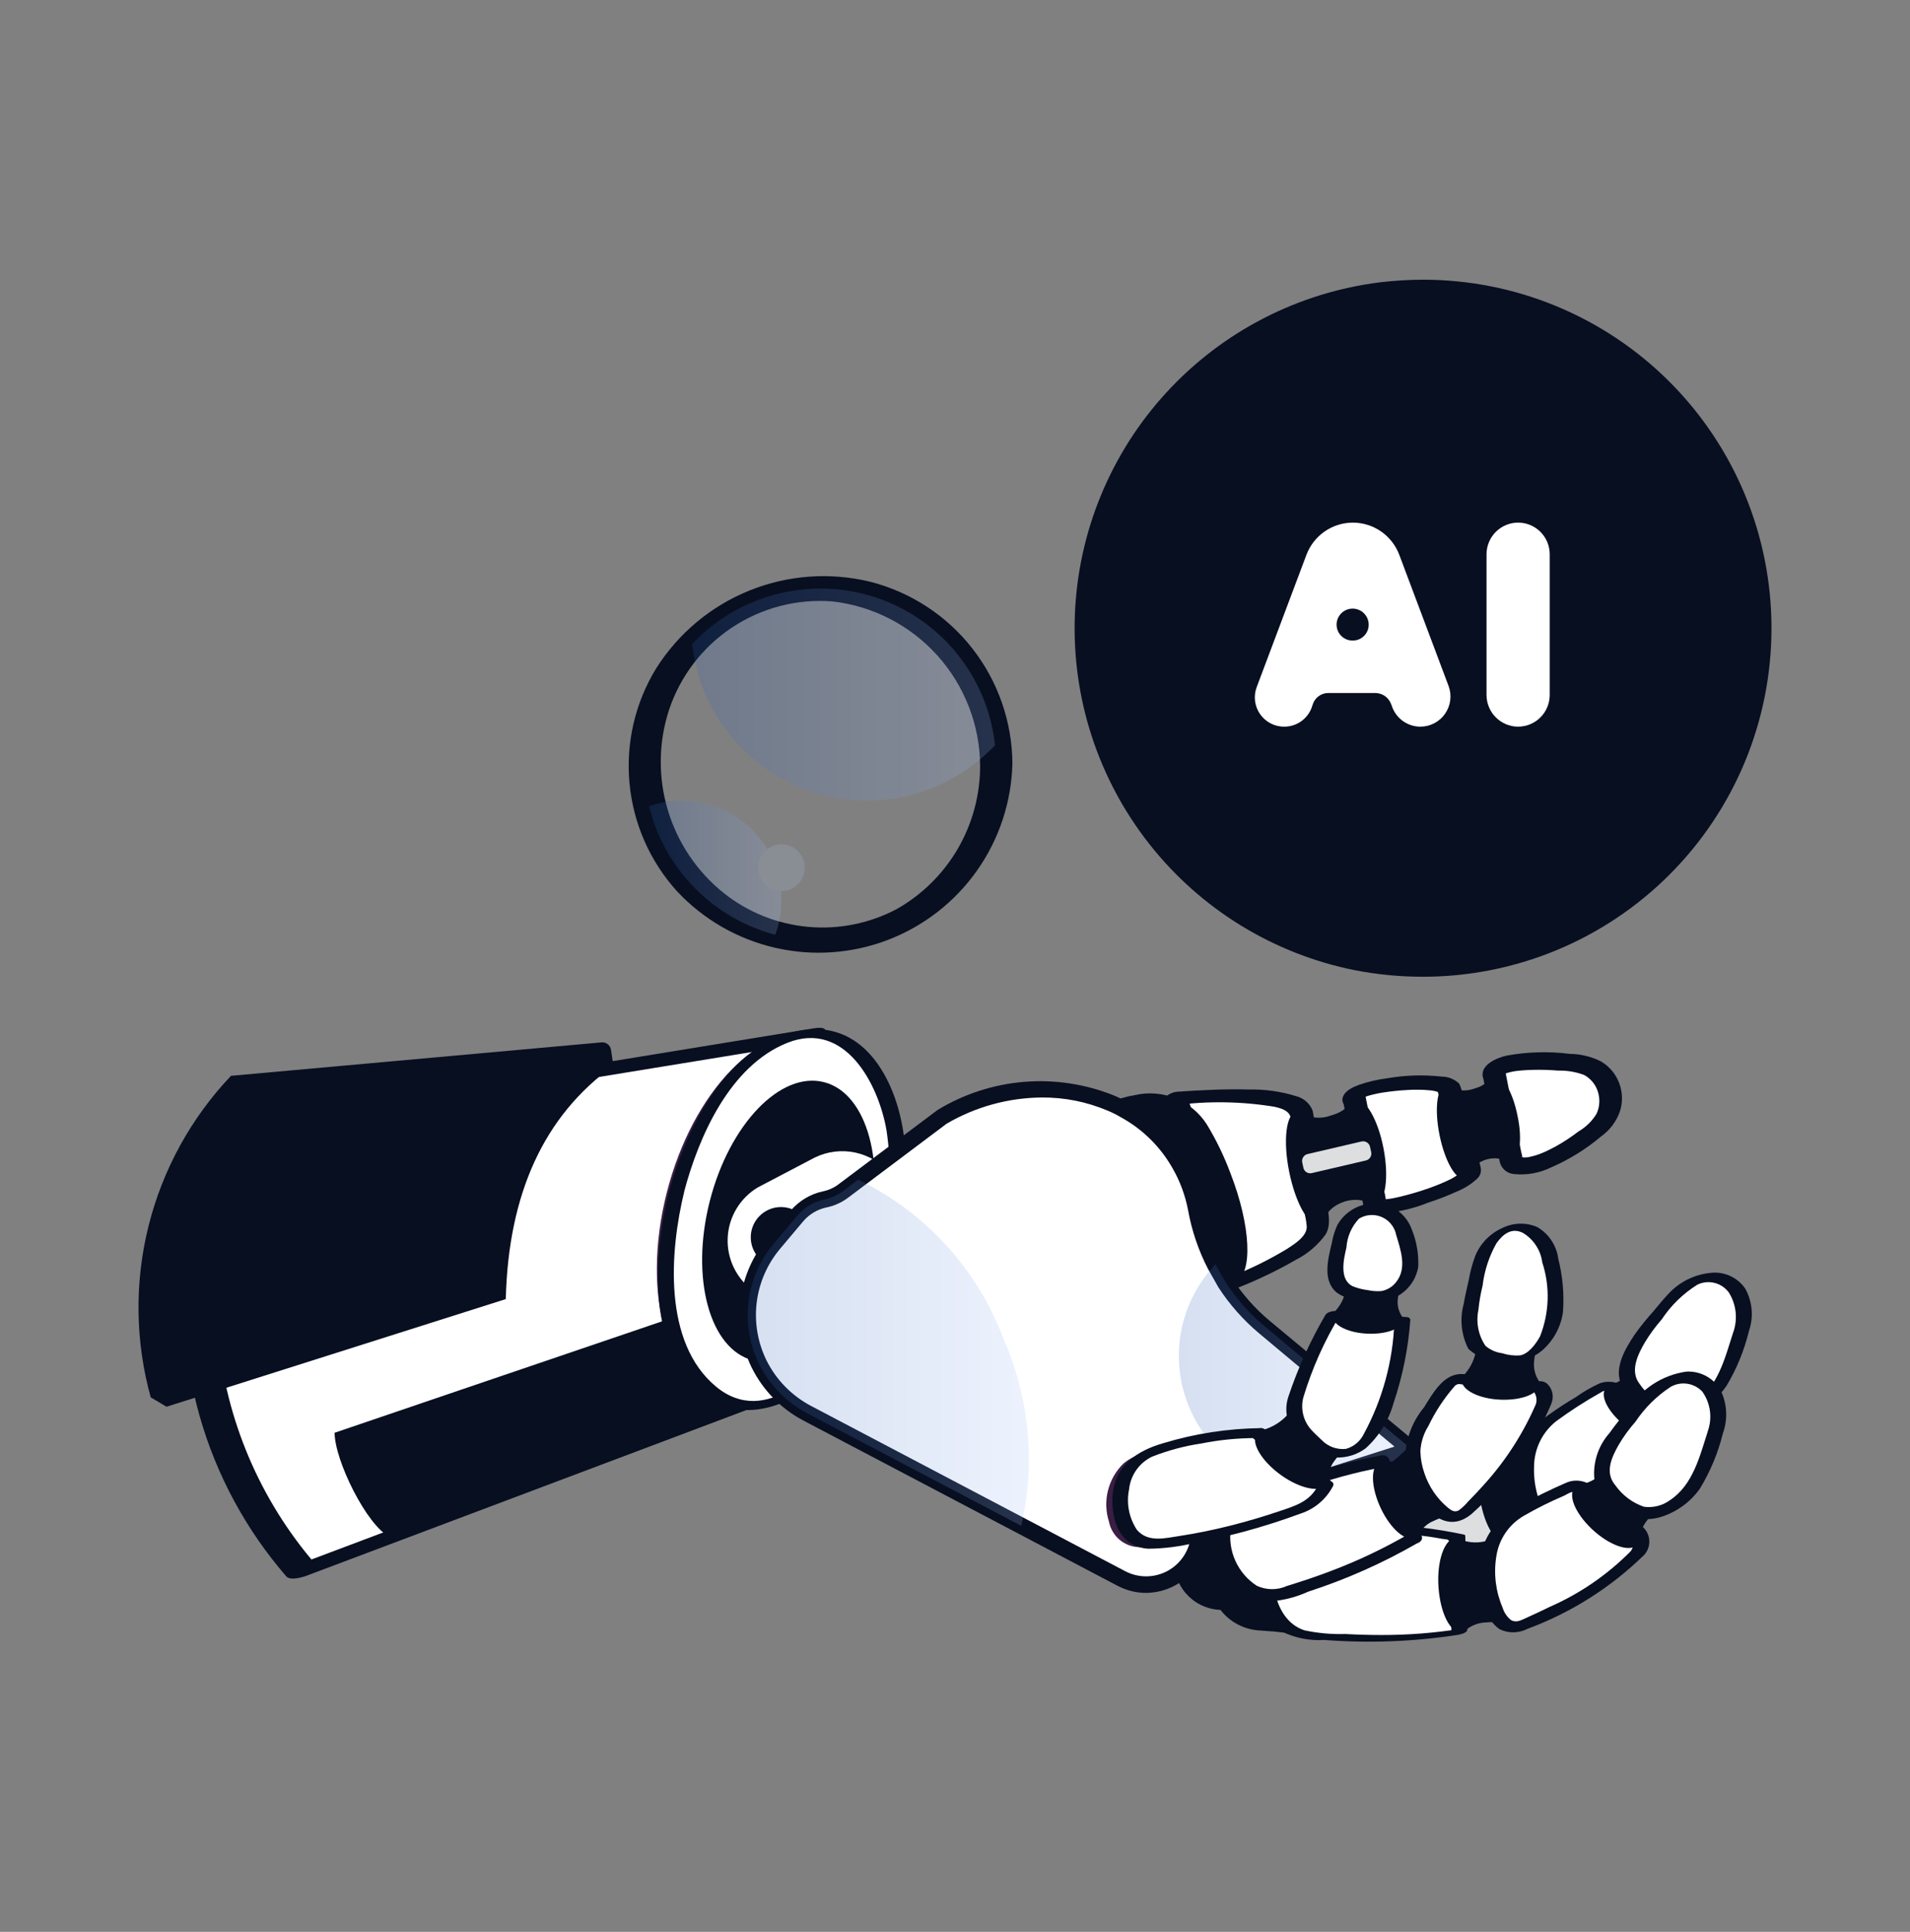 <svg width="90" height="91" viewBox="0 0 90 91" fill="none" xmlns="http://www.w3.org/2000/svg">
<rect x="0" y="0" width="90" height="91" fill="#808080" stroke="none"/>
<path d="M34.88 66.19L14.18 73.978C8.592 67.866 8.139 57.532 11.623 53.115L38.203 48.775C31.3 49.912 29.951 64.643 34.88 66.186" fill="white"/>
<path d="M34.609 65.955L16.494 72.776L13.91 73.748L14.887 73.71C12.254 70.67 10.64 66.882 10.271 62.878C9.928 59.601 10.253 55.802 12.317 53.094L11.512 53.458L34.718 49.672L38.092 49.122L38.335 48.438C34.164 49.215 32.087 53.191 31.431 57.065C30.942 59.958 30.805 65.312 34.285 66.514C34.672 66.649 36.025 66.048 35.497 65.866C32.518 64.833 32.5 60.101 32.81 57.599C33.176 54.602 34.598 49.774 38.095 49.125C38.736 49.005 39.391 48.269 38.338 48.441L21.778 51.143L12.943 52.585C12.34 52.608 11.746 52.736 11.186 52.962C9.754 53.842 9.157 56.67 8.906 58.164C8.447 61.018 8.619 63.938 9.411 66.718C10.203 69.498 11.595 72.071 13.489 74.255C13.684 74.474 14.263 74.294 14.465 74.218L32.581 67.397L35.164 66.424C36.151 66.053 35.236 65.72 34.612 65.954L34.609 65.955Z" fill="#080F21"/>
<path d="M31.804 62.035L15.767 67.491C15.767 68.792 17.289 71.873 18.367 72.4L34.501 66.091C33.164 65.788 32.365 64.257 31.804 62.035Z" fill="#080F21"/>
<path d="M41.392 58.715C42.611 53.929 41.368 49.481 38.614 48.779C35.86 48.078 32.639 51.388 31.42 56.174C30.2 60.96 31.444 65.408 34.198 66.11C36.952 66.811 40.173 63.501 41.392 58.715Z" fill="#3A1E44"/>
<path d="M41.831 58.72C43.051 53.935 41.807 49.486 39.053 48.785C36.3 48.083 33.079 51.394 31.859 56.179C30.64 60.965 31.884 65.413 34.637 66.115C37.391 66.817 40.612 63.506 41.831 58.72Z" fill="white"/>
<path d="M32.238 56.131C32.927 53.531 34.396 50.203 37.095 49.125C39.808 48.04 41.4 51.056 41.775 53.259C42.256 56.522 41.576 59.85 39.852 62.663C38.665 64.6 36.085 67.252 33.746 65.323C31.231 63.249 31.558 58.929 32.241 56.135C32.309 55.859 31.556 55.97 31.493 56.228C30.784 59.127 30.473 63.668 33.192 65.728C35.314 67.335 37.966 65.877 39.475 64.152C40.682 62.688 41.581 60.995 42.117 59.175C42.654 57.354 42.817 55.444 42.597 53.559C42.287 51.05 40.825 48.082 37.849 48.525C34.309 49.041 32.302 53.175 31.493 56.228C31.417 56.498 32.175 56.387 32.238 56.131Z" fill="#080F21"/>
<path d="M40.867 58.475C41.789 54.855 40.876 51.497 38.826 50.975C36.776 50.452 34.367 52.964 33.444 56.583C32.522 60.203 33.436 63.561 35.486 64.083C37.535 64.606 39.945 62.094 40.867 58.475Z" fill="#080F21"/>
<path d="M41.956 55.296C41.643 55.528 41.303 55.72 40.942 55.867C40.561 56.017 40.163 56.118 39.756 56.169C38.884 56.773 38.084 57.475 37.372 58.262C36.669 59.051 36.051 59.912 35.527 60.83C35.129 60.55 34.807 60.175 34.59 59.738C34.374 59.302 34.27 58.818 34.288 58.332C34.306 57.845 34.446 57.37 34.694 56.951C34.943 56.532 35.292 56.182 35.71 55.933L38.386 54.53C38.98 54.238 39.656 54.154 40.304 54.293C40.952 54.432 41.534 54.785 41.956 55.296Z" fill="white"/>
<path d="M36.8 59.708C37.587 59.708 38.224 59.07 38.224 58.283C38.224 57.497 37.587 56.859 36.8 56.859C36.014 56.859 35.376 57.497 35.376 58.283C35.376 59.07 36.014 59.708 36.8 59.708Z" fill="#080F21"/>
<path d="M28.903 50.203C25.645 52.545 23.956 56.209 23.833 61.195L7.847 66.265L7.102 65.823C6.371 63.187 6.336 60.406 6.999 57.752C7.662 55.098 9.001 52.66 10.885 50.677L28.34 49.102C28.447 49.091 28.554 49.122 28.638 49.189C28.723 49.255 28.778 49.352 28.792 49.459L28.903 50.203Z" fill="#080F21"/>
<path d="M62.151 73.601L61.449 73.623C60.793 73.623 60.163 73.366 59.694 72.906C59.226 72.445 58.958 71.82 58.947 71.163L58.872 69.351L62.282 69.362L62.151 73.601Z" fill="#898D94"/>
<path d="M70.924 72.695C68.491 73.327 65.984 73.624 63.47 73.58C62.219 73.31 61.323 71.995 61.679 69.891C61.735 69.493 61.924 69.127 62.217 68.852C62.509 68.578 62.886 68.411 63.286 68.381C65.644 68.178 68.012 68.149 70.374 68.294L70.924 72.695Z" fill="#DDDEDF"/>
<path d="M74.625 71.638C74.365 71.8 74.096 71.948 73.826 72.102C73.682 72.183 73.516 72.219 73.352 72.205C73.248 72.173 73.136 72.141 73.028 72.119C72.78 72.064 72.523 72.056 72.273 72.097L72.154 72.119C71.825 72.16 71.518 72.308 71.281 72.54C71.239 72.589 71.188 72.629 71.131 72.657C71.073 72.685 71.01 72.7 70.946 72.702C70.429 72.691 69.878 71.699 69.727 70.479C69.576 69.26 69.878 68.289 70.396 68.301C70.497 68.303 70.595 68.337 70.676 68.398C70.901 68.511 71.156 68.552 71.405 68.515C71.654 68.478 71.885 68.365 72.068 68.191C72.1 68.159 72.035 68.742 72.09 68.742L72.316 68.731C72.641 68.713 72.957 68.613 73.233 68.439C73.306 68.392 73.393 68.37 73.481 68.375C73.998 68.385 74.538 69.305 74.678 70.435C74.723 70.836 74.705 71.242 74.625 71.638Z" fill="#080F21"/>
<path d="M78.886 68.142C77.725 69.591 76.273 70.782 74.625 71.637C74.366 71.8 74.096 71.947 73.826 72.101C73.682 72.183 73.517 72.219 73.352 72.205C73.239 72.198 73.129 72.169 73.028 72.119C72.879 72.041 72.753 71.925 72.662 71.784C72.28 71.219 72.037 70.573 71.95 69.897C71.901 69.514 71.901 69.126 71.95 68.743C71.947 68.717 71.951 68.691 71.96 68.667C72.028 68.169 72.242 67.701 72.575 67.324C73.047 66.852 73.58 66.445 74.161 66.116C74.614 65.835 75.046 65.599 75.347 65.392C75.448 65.323 75.567 65.284 75.689 65.281C75.812 65.277 75.933 65.308 76.038 65.371L78.907 67.215L78.993 67.431C79.036 67.549 79.049 67.676 79.03 67.801C79.011 67.925 78.962 68.042 78.886 68.142Z" fill="white"/>
<path d="M78.534 68.139C77.58 69.338 76.407 70.347 75.079 71.112C74.757 71.311 74.436 71.512 74.109 71.703C73.939 71.806 73.68 72.013 73.469 71.997C73.23 71.977 73.055 71.724 72.941 71.543C72.484 70.809 72.255 69.956 72.285 69.092C72.287 68.679 72.381 68.272 72.562 67.9C72.742 67.529 73.004 67.203 73.328 66.947C73.995 66.457 74.691 66.008 75.412 65.604C75.569 65.501 75.619 65.489 75.781 65.58C75.885 65.64 75.988 65.712 76.091 65.777L77.144 66.453L78.332 67.217C78.424 67.266 78.512 67.322 78.594 67.385C78.641 67.429 78.515 67.282 78.542 67.341C78.569 67.4 78.59 67.455 78.61 67.511C78.65 67.615 78.664 67.726 78.652 67.836C78.64 67.946 78.601 68.051 78.539 68.143C78.359 68.424 79.105 68.35 79.233 68.149C79.302 68.062 79.352 67.962 79.382 67.855C79.412 67.748 79.42 67.636 79.406 67.526C79.393 67.416 79.358 67.31 79.303 67.214C79.248 67.117 79.174 67.033 79.086 66.965L77.918 66.215L76.611 65.37C76.442 65.235 76.24 65.144 76.026 65.107C75.812 65.07 75.592 65.088 75.387 65.158C74.992 65.338 74.615 65.556 74.262 65.808C73.816 66.068 73.384 66.35 72.966 66.654C72.581 66.908 72.255 67.243 72.012 67.635C71.768 68.028 71.614 68.469 71.558 68.927C71.459 69.886 71.669 70.852 72.157 71.683C72.237 71.858 72.355 72.012 72.502 72.134C72.65 72.256 72.823 72.344 73.009 72.389C73.504 72.44 74.001 72.304 74.401 72.008C76.258 71.063 77.901 69.748 79.231 68.144C79.334 68.001 79.139 67.937 79.031 67.937C78.939 67.933 78.847 67.948 78.761 67.983C78.675 68.018 78.598 68.071 78.534 68.139Z" fill="#080F21"/>
<path d="M80.553 65.414C80.499 65.466 80.437 65.51 80.369 65.543C79.918 65.721 79.534 66.034 79.269 66.439L79.214 66.536C79.034 66.8 78.94 67.112 78.945 67.431C78.955 67.493 78.951 67.556 78.933 67.615C78.915 67.675 78.883 67.73 78.841 67.776C78.507 68.143 77.536 67.905 76.663 67.237C75.79 66.568 75.346 65.737 75.681 65.37C75.746 65.303 75.828 65.255 75.918 65.231C76.357 65.083 76.741 64.804 77.018 64.432L77.148 64.26C77.339 64.009 77.468 63.718 77.526 63.408C77.538 63.324 77.574 63.245 77.629 63.181C77.964 62.814 78.881 63.019 79.696 63.634C80.499 64.25 80.886 65.047 80.553 65.414Z" fill="#080F21"/>
<path d="M82.028 62.76C81.821 63.396 81.615 64 81.402 64.54C80.745 66.179 78.997 67.053 77.907 66.276C77.519 65.998 77.171 65.667 76.873 65.294C76.739 65.077 76.665 64.827 76.659 64.571C76.654 64.315 76.717 64.062 76.841 63.838C77.088 63.288 77.411 62.776 77.802 62.317L78.793 61.153C79.05 60.798 79.403 60.523 79.81 60.361C80.217 60.198 80.661 60.155 81.092 60.236C81.322 60.337 81.53 60.482 81.702 60.665C81.875 60.848 82.009 61.063 82.096 61.299C82.184 61.534 82.223 61.785 82.211 62.036C82.199 62.287 82.137 62.533 82.028 62.76Z" fill="white"/>
<path d="M81.656 62.803C81.278 63.972 80.951 65.346 79.844 66.049C79.671 66.173 79.475 66.26 79.266 66.303C79.058 66.346 78.844 66.345 78.636 66.299C78.076 66.072 77.595 65.685 77.255 65.185C76.788 64.581 77.177 63.801 77.508 63.233C77.74 62.85 78.004 62.489 78.3 62.153C78.737 61.492 79.312 60.933 79.984 60.514C80.234 60.394 80.517 60.365 80.786 60.431C81.055 60.497 81.293 60.654 81.458 60.876C81.638 61.16 81.75 61.482 81.784 61.816C81.818 62.151 81.774 62.489 81.656 62.803C81.575 63.076 82.328 62.974 82.406 62.713C82.521 62.385 82.566 62.036 82.537 61.689C82.508 61.342 82.405 61.005 82.236 60.7C82.058 60.44 81.811 60.233 81.523 60.103C81.236 59.972 80.918 59.923 80.605 59.96C79.849 60.033 79.146 60.38 78.628 60.935C78.368 61.206 78.135 61.504 77.892 61.788C77.575 62.139 77.279 62.508 77.006 62.894C76.593 63.52 76.056 64.407 76.379 65.179C76.553 65.516 76.797 65.811 77.095 66.046C77.33 66.279 77.601 66.473 77.898 66.62C78.459 66.834 79.079 66.83 79.637 66.61C80.326 66.358 80.921 65.901 81.342 65.301C81.825 64.498 82.184 63.627 82.406 62.718C82.492 62.449 81.739 62.546 81.656 62.803Z" fill="#080F21"/>
<path d="M59.929 76.847L59.228 76.794C58.575 76.725 57.975 76.403 57.558 75.896C57.14 75.39 56.938 74.74 56.995 74.086L57.114 72.273L60.501 72.64L59.929 76.847Z" fill="#080F21"/>
<path d="M67.441 76.74C64.954 77.108 62.429 77.143 59.932 76.843C58.724 76.444 57.958 75.042 58.53 72.981C58.626 72.591 58.852 72.245 59.172 72.002C59.492 71.759 59.885 71.632 60.287 71.644C62.651 71.689 65.01 71.909 67.342 72.301L67.441 76.74Z" fill="#080F21"/>
<path d="M68.76 76.869C66.274 77.238 63.749 77.273 61.253 76.972C60.044 76.573 59.279 75.171 59.85 73.11C59.946 72.72 60.173 72.375 60.492 72.131C60.812 71.888 61.205 71.762 61.607 71.773C63.972 71.819 66.33 72.038 68.662 72.431L68.76 76.869Z" fill="white"/>
<path d="M68.824 76.727C67.593 76.923 66.349 77.02 65.103 77.018C64.531 77.018 63.959 77.002 63.389 76.971C62.744 76.99 62.1 76.933 61.469 76.798C59.857 76.281 59.649 73.698 60.474 72.488C60.608 72.276 60.798 72.104 61.022 71.991C61.304 71.918 61.599 71.908 61.885 71.959C62.505 71.99 63.125 72.025 63.745 72.062C64.766 72.126 65.787 72.197 66.803 72.316C67.183 72.361 67.561 72.413 67.94 72.486C68.155 72.527 68.25 72.475 68.298 72.642C68.355 73.067 68.364 73.498 68.326 73.925L68.393 76.967C68.393 77.096 69.146 76.982 69.141 76.766L69.044 72.333C69.038 72.32 69.028 72.308 69.017 72.3C69.005 72.291 68.991 72.286 68.977 72.285C67.652 72.007 66.306 71.844 64.953 71.799C64.038 71.736 63.121 71.685 62.206 71.637C61.552 71.56 60.89 71.701 60.325 72.038C59.835 72.478 59.49 73.055 59.336 73.694C59.181 74.334 59.225 75.005 59.46 75.619C59.625 76.112 59.943 76.539 60.369 76.838C60.996 77.153 61.696 77.296 62.397 77.251C64.5 77.412 66.615 77.332 68.701 77.011C68.989 76.959 69.351 76.641 68.824 76.727Z" fill="#080F21"/>
<path d="M72.537 76.2C72.257 76.329 71.976 76.458 71.696 76.577C71.543 76.643 71.374 76.661 71.211 76.631C71.107 76.588 71.004 76.545 70.9 76.512C70.658 76.432 70.401 76.399 70.146 76.415L70.027 76.426C69.695 76.434 69.374 76.547 69.111 76.75C69.065 76.796 69.009 76.831 68.947 76.852C68.885 76.873 68.819 76.878 68.754 76.869C68.237 76.803 67.805 75.758 67.772 74.538C67.739 73.319 68.151 72.38 68.668 72.446C68.754 72.456 68.83 72.532 68.938 72.564C69.407 72.716 69.917 72.681 70.361 72.467C70.404 72.446 70.265 73.05 70.307 73.05L70.534 73.06C70.859 73.084 71.184 73.016 71.473 72.866C71.549 72.825 71.636 72.81 71.721 72.823C72.238 72.888 72.67 73.856 72.691 74.993C72.713 75.401 72.661 75.81 72.537 76.2Z" fill="#080F21"/>
<path d="M77.143 73.169C75.835 74.488 74.266 75.521 72.537 76.201C72.257 76.33 71.976 76.459 71.696 76.578C71.543 76.644 71.374 76.662 71.21 76.632C71.102 76.608 70.997 76.568 70.9 76.513C70.763 76.421 70.651 76.294 70.577 76.146C70.078 75.195 69.939 74.096 70.188 73.051C70.191 73.024 70.198 72.998 70.21 72.975C70.329 72.481 70.592 72.034 70.965 71.691C71.887 71.04 72.879 70.494 73.921 70.062C74.027 70.004 74.148 69.978 74.269 69.987C74.39 69.997 74.505 70.042 74.601 70.116L77.255 72.252L77.319 72.468C77.35 72.59 77.35 72.718 77.319 72.841C77.288 72.963 77.228 73.076 77.143 73.169Z" fill="white"/>
<path d="M76.837 73.074C75.741 74.18 74.446 75.07 73.019 75.695C72.648 75.875 72.275 76.052 71.899 76.221C71.663 76.324 71.44 76.46 71.191 76.308C71.007 76.159 70.872 75.958 70.804 75.731C70.479 74.975 70.376 74.142 70.505 73.33C70.56 72.934 70.705 72.556 70.927 72.223C71.149 71.891 71.444 71.613 71.789 71.411C72.401 71.056 73.035 70.74 73.686 70.463C73.907 70.36 74.083 70.195 74.315 70.327C74.394 70.381 74.468 70.441 74.537 70.506L75.498 71.279L76.647 72.203C76.743 72.281 76.847 72.355 76.939 72.438C76.945 72.444 76.954 72.448 76.959 72.455C76.811 72.297 76.919 72.412 76.922 72.492C76.929 72.719 76.999 72.864 76.837 73.074C76.553 73.443 77.264 73.514 77.457 73.265C77.624 73.092 77.717 72.86 77.717 72.62C77.717 72.379 77.624 72.147 77.457 71.974C77.092 71.678 76.724 71.385 76.358 71.091L75.139 70.109C74.97 69.935 74.753 69.817 74.516 69.769C74.279 69.721 74.032 69.746 73.81 69.841C73.063 70.163 72.332 70.522 71.621 70.917C71.212 71.114 70.846 71.391 70.544 71.73C70.243 72.07 70.012 72.466 69.864 72.896C69.599 73.823 69.635 74.812 69.968 75.717C70.068 76.13 70.312 76.494 70.656 76.743C70.862 76.844 71.089 76.895 71.318 76.892C71.547 76.889 71.772 76.833 71.976 76.727C74.024 75.969 75.89 74.79 77.453 73.265C77.77 72.93 77.049 72.847 76.837 73.074Z" fill="#080F21"/>
<path d="M79.089 70.634C79.032 70.689 78.96 70.727 78.882 70.743C78.417 70.87 78.003 71.137 77.696 71.508L77.631 71.594C77.427 71.84 77.299 72.14 77.264 72.457C77.261 72.582 77.211 72.702 77.123 72.792C76.756 73.127 75.808 72.781 75.009 72.026C74.21 71.271 73.856 70.397 74.221 70.063C74.294 70.004 74.379 69.964 74.469 69.944C74.921 69.841 75.331 69.604 75.645 69.265L75.796 69.103C76.018 68.882 76.178 68.607 76.26 68.305C76.279 68.223 76.325 68.15 76.391 68.098C76.756 67.764 77.652 68.066 78.396 68.767C79.141 69.467 79.451 70.3 79.089 70.634Z" fill="#080F21"/>
<path d="M80.825 67.474C80.618 68.11 80.411 68.714 80.199 69.253C79.541 70.893 77.793 71.766 76.704 70.99C76.316 70.712 75.968 70.382 75.671 70.008C75.536 69.791 75.462 69.541 75.456 69.285C75.451 69.029 75.513 68.776 75.638 68.552C75.884 68.002 76.207 67.49 76.598 67.031L77.591 65.867C77.848 65.512 78.2 65.237 78.606 65.075C79.013 64.912 79.458 64.869 79.888 64.949C80.793 65.208 81.191 66.297 80.825 67.474Z" fill="white"/>
<path d="M80.47 67.429C80.094 68.593 79.775 69.948 78.691 70.666C78.336 70.925 77.895 71.037 77.46 70.976C76.917 70.789 76.448 70.436 76.116 69.967C75.611 69.375 75.927 68.673 76.263 68.077C76.493 67.683 76.761 67.314 77.063 66.972C77.499 66.32 78.061 65.763 78.716 65.332C78.954 65.195 79.23 65.142 79.501 65.182C79.772 65.221 80.022 65.35 80.211 65.549C80.403 65.818 80.527 66.13 80.572 66.458C80.616 66.785 80.58 67.119 80.466 67.43C80.343 67.843 81.086 67.843 81.183 67.521C81.303 67.187 81.355 66.832 81.334 66.478C81.313 66.124 81.221 65.778 81.063 65.46C80.899 65.186 80.662 64.962 80.38 64.812C80.098 64.663 79.78 64.593 79.46 64.611C78.9 64.69 78.365 64.892 77.891 65.202C77.418 65.512 77.018 65.922 76.721 66.404C76.405 66.755 76.109 67.124 75.836 67.509C75.56 67.82 75.354 68.188 75.235 68.586C75.115 68.984 75.084 69.404 75.144 69.816C75.293 70.165 75.525 70.473 75.82 70.712C76.066 70.965 76.348 71.181 76.657 71.352C77.19 71.598 77.799 71.625 78.353 71.428C79.059 71.187 79.671 70.73 80.101 70.121C80.592 69.314 80.957 68.437 81.183 67.521C81.321 67.105 80.575 67.106 80.47 67.429Z" fill="#080F21"/>
<path d="M58.9 75.52L58.273 75.727C57.991 75.817 57.694 75.852 57.399 75.828C57.104 75.804 56.817 75.722 56.553 75.587C56.29 75.451 56.056 75.265 55.864 75.04C55.672 74.814 55.527 74.553 55.437 74.271L54.94 72.739L58.015 71.855L58.9 75.52Z" fill="#080F21"/>
<path d="M66.538 68.279L66.107 68.419L60.94 70.072L56.711 71.416L56.463 72.635C56.386 73.016 56.221 73.375 55.981 73.681C55.741 73.988 55.433 74.234 55.082 74.401C54.73 74.568 54.345 74.651 53.956 74.643C53.566 74.635 53.184 74.537 52.84 74.356L48.127 71.876L38.029 66.568C37.056 66.052 36.268 65.245 35.775 64.259C35.324 63.345 35.15 62.319 35.274 61.308C35.398 60.296 35.815 59.343 36.474 58.565L37.564 57.27C37.896 56.88 38.347 56.609 38.847 56.498C39.178 56.433 39.488 56.291 39.754 56.085L40.433 55.568L44.413 52.591C45.59 51.881 46.916 51.453 48.286 51.341C49.656 51.228 51.033 51.435 52.31 51.944C52.545 52.038 52.772 52.15 52.99 52.279C54.069 52.868 54.963 53.746 55.573 54.814C55.954 55.473 56.22 56.191 56.361 56.938C56.526 57.859 56.828 58.749 57.256 59.581L57.482 60.002C57.526 60.078 57.569 60.142 57.612 60.218C57.656 60.293 57.688 60.348 57.73 60.412V60.423C58.239 61.205 58.86 61.906 59.575 62.505L64.386 66.535L66.35 68.175L66.538 68.279Z" fill="white"/>
<path d="M54.005 75.035C53.535 75.034 53.072 74.918 52.656 74.698L37.845 66.91C36.799 66.356 35.953 65.489 35.425 64.43C34.94 63.447 34.753 62.345 34.887 61.257C35.021 60.17 35.469 59.145 36.178 58.31L37.266 57.017C37.655 56.565 38.181 56.25 38.763 56.122C39.038 56.069 39.296 55.952 39.518 55.782L44.18 52.285C45.412 51.536 46.802 51.084 48.239 50.963C49.676 50.843 51.121 51.058 52.461 51.592C52.711 51.693 52.953 51.813 53.185 51.951C54.324 52.573 55.268 53.499 55.911 54.627C56.311 55.322 56.591 56.081 56.738 56.869C56.897 57.754 57.187 58.61 57.599 59.409L58.073 60.249C58.557 60.984 59.146 61.646 59.82 62.212L66.711 67.938L67.518 68.366L57.036 71.721L56.83 72.717C56.695 73.37 56.34 73.957 55.823 74.379C55.307 74.801 54.661 75.032 53.994 75.034L54.005 75.035ZM49.104 51.698C47.522 51.708 45.971 52.134 44.605 52.933L39.987 56.4C39.673 56.642 39.308 56.807 38.919 56.883C38.506 56.976 38.133 57.199 37.856 57.52L36.769 58.812C36.159 59.532 35.773 60.414 35.657 61.35C35.541 62.286 35.702 63.236 36.118 64.083C36.574 64.997 37.305 65.745 38.209 66.223L53.017 74.01C53.308 74.163 53.631 74.247 53.959 74.254C54.288 74.261 54.614 74.192 54.911 74.052C55.209 73.912 55.469 73.704 55.672 73.445C55.876 73.187 56.016 72.885 56.083 72.563L56.376 71.121L65.708 68.143L59.33 62.808C58.586 62.184 57.939 61.452 57.41 60.638L56.919 59.768C56.471 58.9 56.156 57.969 55.983 57.008C55.85 56.306 55.599 55.631 55.241 55.012C54.666 54.004 53.821 53.175 52.8 52.621C52.596 52.499 52.383 52.394 52.163 52.305C51.194 51.899 50.154 51.692 49.104 51.698Z" fill="#080F21"/>
<path d="M55.405 51.746C58.695 51.519 61.089 51.605 61.316 52.436L62.094 57.646C62.179 58.423 60.669 59.351 58.199 60.375L55.405 51.746Z" fill="white"/>
<path d="M55.342 52.066C56.914 51.854 58.51 51.879 60.074 52.139C60.338 52.203 60.694 52.295 60.798 52.579C60.846 52.776 60.876 52.978 60.888 53.18L61.31 56.019L61.496 57.268C61.537 57.441 61.563 57.618 61.575 57.797C61.566 58.26 60.981 58.608 60.645 58.83C59.8 59.343 58.911 59.78 57.989 60.136L58.728 60.24L56.285 52.696L55.935 51.613C55.804 51.211 54.76 51.502 54.887 51.894L57.33 59.438L57.68 60.521C57.771 60.8 58.236 60.703 58.419 60.624C59.332 60.26 60.218 59.83 61.07 59.34C61.626 59.057 62.105 58.645 62.469 58.139C62.785 57.602 62.525 56.852 62.44 56.279L61.958 53.046C61.937 52.796 61.9 52.547 61.847 52.302C61.778 52.137 61.672 51.99 61.536 51.873C61.4 51.757 61.238 51.675 61.064 51.632C60.347 51.411 59.599 51.306 58.848 51.322C57.723 51.291 56.596 51.351 55.474 51.426C55.28 51.439 54.911 51.571 54.885 51.803C54.852 52.056 55.171 52.078 55.342 52.066Z" fill="#080F21"/>
<path d="M63.818 51.832C63.236 51.109 68.159 50.678 68.273 51.293L69.244 55.176C69.492 55.796 64.789 57.226 64.778 56.719L63.818 51.832Z" fill="white"/>
<path d="M64.304 51.615C64.277 51.58 64.304 51.609 64.304 51.656C64.304 51.623 64.325 51.584 64.284 51.685C64.299 51.648 64.337 51.627 64.256 51.712C64.326 51.638 64.159 51.784 64.279 51.693C64.355 51.634 64.16 51.746 64.255 51.705C64.292 51.69 64.329 51.673 64.366 51.656C64.402 51.638 64.509 51.609 64.356 51.656C64.391 51.644 64.425 51.632 64.46 51.622C64.524 51.602 64.587 51.586 64.651 51.569C64.734 51.547 64.819 51.53 64.904 51.511C64.923 51.511 65.072 51.478 64.942 51.502L65.13 51.47C65.531 51.407 65.934 51.364 66.339 51.344C66.586 51.331 66.613 51.33 66.841 51.333C67.026 51.333 67.211 51.343 67.394 51.362C67.427 51.362 67.616 51.393 67.49 51.372C67.551 51.382 67.611 51.396 67.671 51.411C67.696 51.417 67.721 51.426 67.747 51.435C67.806 51.453 67.697 51.45 67.734 51.435C67.752 51.442 67.769 51.452 67.785 51.465C67.682 51.334 67.769 51.465 67.772 51.465C67.775 51.465 67.743 51.378 67.756 51.447C67.756 51.464 67.764 51.48 67.769 51.497C67.789 51.6 67.819 51.703 67.845 51.807L68.425 54.128L68.664 55.079C68.676 55.155 68.695 55.23 68.719 55.303C68.719 55.31 68.719 55.318 68.725 55.325C68.734 55.358 68.744 55.278 68.742 55.284C68.732 55.312 68.679 55.364 68.764 55.264C68.751 55.283 68.735 55.299 68.718 55.314C68.629 55.372 68.795 55.273 68.662 55.361L68.49 55.47C68.469 55.483 68.358 55.541 68.475 55.48L68.371 55.536C68.208 55.619 68.04 55.693 67.872 55.763C67.779 55.802 67.686 55.838 67.593 55.874L67.448 55.929C67.431 55.935 67.235 56.005 67.338 55.969C66.945 56.107 66.545 56.228 66.141 56.33C65.963 56.375 65.784 56.417 65.604 56.452C65.751 56.423 65.547 56.461 65.51 56.466C65.43 56.479 65.35 56.486 65.27 56.495C65.1 56.514 65.322 56.509 65.21 56.495C65.064 56.481 65.279 56.524 65.19 56.495C65.17 56.488 65.349 56.548 65.315 56.605C65.315 56.605 65.309 56.577 65.309 56.569C65.287 56.386 65.252 56.205 65.206 56.027L64.355 51.697C64.274 51.284 63.218 51.544 63.307 51.978L64.143 56.236C64.183 56.437 64.206 56.649 64.264 56.85C64.337 57.101 64.604 57.16 64.838 57.166C65.684 57.14 66.519 56.965 67.305 56.649C67.757 56.502 68.201 56.33 68.635 56.133C68.987 55.992 69.311 55.79 69.592 55.535C69.669 55.468 69.727 55.381 69.758 55.283C69.788 55.185 69.791 55.081 69.766 54.981C69.703 54.694 69.624 54.41 69.552 54.125L68.914 51.57C68.892 51.386 68.838 51.207 68.755 51.041C68.533 50.833 68.24 50.716 67.936 50.714C67.075 50.618 66.205 50.645 65.353 50.795C64.901 50.852 64.457 50.956 64.027 51.105C63.75 51.208 63.382 51.374 63.277 51.676C63.255 51.739 63.249 51.806 63.261 51.872C63.273 51.937 63.301 51.999 63.345 52.049C63.587 52.376 64.591 51.997 64.304 51.615Z" fill="#080F21"/>
<path d="M64.821 56.72C64.747 56.73 64.672 56.719 64.605 56.687C64.392 56.584 64.161 56.528 63.925 56.52C63.689 56.513 63.454 56.555 63.236 56.644L63.139 56.687C62.821 56.824 62.561 57.068 62.405 57.377C62.381 57.442 62.342 57.5 62.291 57.547C62.241 57.594 62.18 57.628 62.113 57.647C61.639 57.744 61.034 56.633 60.743 55.177C60.452 53.721 60.603 52.469 61.078 52.372C61.123 52.362 61.17 52.363 61.215 52.374C61.26 52.385 61.301 52.407 61.336 52.437C61.534 52.551 61.754 52.622 61.98 52.644C62.208 52.666 62.437 52.64 62.653 52.566L62.859 52.501C63.172 52.402 63.446 52.21 63.647 51.952C63.702 51.882 63.778 51.833 63.863 51.811C64.337 51.714 64.93 52.741 65.19 54.085C65.456 55.457 65.285 56.623 64.821 56.72Z" fill="#080F21"/>
<path d="M58.201 60.376C58.056 60.429 57.897 60.433 57.748 60.388C57.662 60.258 57.576 60.118 57.5 59.989C56.948 59.042 56.568 58.004 56.378 56.925C56.242 56.176 55.976 55.456 55.591 54.8C54.975 53.736 54.082 52.86 53.007 52.265C52.787 52.14 52.56 52.029 52.327 51.93C52.694 51.763 53.083 51.647 53.481 51.585C54.117 51.439 54.782 51.492 55.386 51.737C55.99 51.983 56.505 52.408 56.859 52.955C57.301 53.681 57.673 54.446 57.97 55.242C58.946 57.734 59.054 60.031 58.201 60.376Z" fill="#080F21"/>
<path d="M61.816 55.259L64.362 54.665C64.448 54.645 64.522 54.592 64.568 54.517C64.615 54.442 64.63 54.352 64.61 54.266L64.556 54.018C64.535 53.932 64.482 53.858 64.407 53.812C64.332 53.766 64.242 53.751 64.156 53.77L61.611 54.363C61.525 54.384 61.451 54.437 61.405 54.512C61.358 54.586 61.343 54.676 61.363 54.762L61.417 55.01C61.426 55.053 61.444 55.094 61.469 55.13C61.494 55.165 61.526 55.196 61.563 55.219C61.6 55.242 61.642 55.258 61.685 55.265C61.729 55.272 61.773 55.27 61.816 55.259Z" fill="#DDDEDF"/>
<path opacity="0.2" d="M66.379 68.154C66.294 68.249 66.204 68.339 66.109 68.423C64.946 69.522 63.405 70.132 61.805 70.128C61.516 70.128 61.227 70.107 60.942 70.063C59.802 69.905 58.728 69.436 57.838 68.707C56.948 67.977 56.276 67.017 55.897 65.93C55.518 64.844 55.446 63.674 55.689 62.55C55.932 61.425 56.48 60.389 57.274 59.556L57.501 59.977C57.544 60.052 57.587 60.117 57.63 60.193C57.673 60.268 57.705 60.322 57.749 60.387V60.397C58.257 61.179 58.879 61.881 59.593 62.48L64.404 66.51L66.379 68.154Z" fill="url(#paint0_linear_1387_20079)"/>
<path d="M58.642 67.659C56.995 67.684 55.361 67.961 53.798 68.479C53.487 68.573 53.198 68.727 52.946 68.932C52.586 69.28 52.331 69.723 52.209 70.209C52.087 70.695 52.103 71.206 52.256 71.683C52.288 71.851 52.35 72.011 52.439 72.157C52.585 72.403 52.8 72.602 53.057 72.728C53.313 72.855 53.602 72.903 53.886 72.869C56.207 72.595 58.486 72.037 60.671 71.209C61.181 71.017 61.595 70.633 61.826 70.14L58.642 67.659Z" fill="#3A1E44"/>
<path d="M65.429 72.814C63.378 73.99 61.185 74.9 58.903 75.521C57.705 75.618 56.584 74.723 56.412 72.834C56.374 72.466 56.463 72.097 56.663 71.785C56.862 71.474 57.161 71.239 57.511 71.119C59.591 70.327 61.726 69.685 63.898 69.199L65.429 72.814Z" fill="#080F21"/>
<path d="M66.618 72.457C64.567 73.633 62.374 74.543 60.093 75.165C58.895 75.262 57.773 74.367 57.601 72.478C57.564 72.11 57.653 71.74 57.852 71.429C58.052 71.118 58.351 70.883 58.7 70.763C60.781 69.971 62.915 69.33 65.087 68.843L66.618 72.457Z" fill="white"/>
<path d="M66.447 72.223C65.248 72.923 63.993 73.521 62.694 74.01C62.02 74.267 61.334 74.495 60.644 74.707C60.42 74.808 60.176 74.86 59.931 74.858C59.684 74.856 59.442 74.802 59.219 74.698C58.782 74.414 58.435 74.012 58.218 73.538C58.001 73.064 57.923 72.538 57.993 72.022C58.127 71.27 58.717 71.054 59.358 70.833C60.056 70.593 60.754 70.355 61.454 70.127C62.625 69.695 63.83 69.363 65.056 69.133L64.71 68.945L66.242 72.562C66.39 72.909 67.134 72.698 66.991 72.36L65.459 68.743C65.43 68.678 65.38 68.624 65.318 68.59C65.256 68.556 65.184 68.543 65.114 68.554C63.819 68.79 62.546 69.134 61.309 69.582C60.467 69.858 59.629 70.141 58.794 70.433C58.489 70.515 58.205 70.66 57.961 70.86C57.716 71.059 57.517 71.309 57.375 71.591C57.194 72.162 57.179 72.773 57.333 73.352C57.487 73.93 57.804 74.453 58.245 74.858C58.62 75.19 59.09 75.396 59.589 75.447C60.298 75.432 60.997 75.272 61.641 74.977C63.431 74.398 65.155 73.632 66.785 72.692C67.222 72.436 66.826 72.001 66.447 72.223Z" fill="#080F21"/>
<path d="M59.273 67.506C57.626 67.531 55.992 67.808 54.429 68.326C54.118 68.42 53.828 68.574 53.577 68.779C53.217 69.128 52.962 69.57 52.84 70.056C52.718 70.542 52.734 71.053 52.886 71.53C52.918 71.698 52.981 71.859 53.07 72.004C53.216 72.251 53.431 72.449 53.688 72.575C53.945 72.702 54.233 72.751 54.517 72.716C56.838 72.442 59.117 71.884 61.302 71.055C61.813 70.865 62.228 70.481 62.457 69.987L59.273 67.506Z" fill="white"/>
<path d="M59.413 67.272C57.858 67.291 56.315 67.528 54.827 67.978C53.573 68.338 52.529 69.032 52.426 70.44C52.34 71.609 52.768 72.87 54.109 72.954C54.87 72.947 55.628 72.848 56.366 72.661C57.13 72.518 57.888 72.346 58.639 72.144C59.531 71.901 60.415 71.62 61.281 71.299C61.94 71.086 62.489 70.623 62.809 70.008C62.821 69.991 62.828 69.971 62.831 69.951C62.834 69.93 62.833 69.909 62.828 69.889C62.823 69.869 62.813 69.85 62.8 69.834C62.787 69.818 62.771 69.805 62.752 69.795L59.571 67.315C59.356 67.148 58.674 67.462 58.982 67.702L62.163 70.182L62.107 69.969C61.724 70.735 61.043 70.93 60.278 71.188C59.512 71.447 58.713 71.682 57.917 71.881C57.15 72.072 56.376 72.231 55.596 72.351C54.901 72.454 54.105 72.678 53.576 72.07C53.39 71.792 53.261 71.48 53.197 71.152C53.133 70.824 53.135 70.487 53.202 70.159C53.235 69.832 53.352 69.518 53.541 69.249C53.73 68.979 53.985 68.763 54.282 68.619C55.04 68.321 55.83 68.11 56.636 67.991C57.459 67.828 58.296 67.745 59.136 67.741C59.284 67.741 59.566 67.695 59.627 67.528C59.688 67.362 59.576 67.272 59.413 67.272Z" fill="#080F21"/>
<path d="M64.366 67.743C64.31 67.802 64.238 67.843 64.159 67.862C63.688 68.009 63.274 68.297 62.973 68.689L62.908 68.776C62.708 69.024 62.594 69.33 62.584 69.649C62.587 69.711 62.577 69.772 62.555 69.83C62.533 69.888 62.499 69.94 62.455 69.984C62.089 70.329 61.085 70.059 60.2 69.364C59.316 68.668 58.906 67.832 59.262 67.487C59.331 67.421 59.417 67.376 59.51 67.357C59.97 67.23 60.382 66.972 60.696 66.613L60.847 66.452C61.058 66.217 61.21 65.936 61.29 65.631C61.312 65.551 61.352 65.478 61.408 65.416C61.775 65.071 62.725 65.297 63.544 65.944C64.364 66.591 64.733 67.398 64.366 67.743Z" fill="#080F21"/>
<path d="M66.074 62.242C66.018 64.176 65.473 66.065 64.489 67.732C64.351 67.935 64.17 68.105 63.959 68.23C63.748 68.355 63.512 68.432 63.268 68.455C63.024 68.479 62.778 68.449 62.547 68.367C62.316 68.284 62.106 68.153 61.932 67.98L61.501 67.56C61.27 67.333 61.107 67.046 61.03 66.732C60.954 66.417 60.967 66.087 61.069 65.78C61.513 64.448 62.091 63.165 62.795 61.95L66.074 62.242Z" fill="white"/>
<path d="M65.702 62.292C65.633 64.13 65.142 65.928 64.265 67.545C64.183 67.715 64.065 67.866 63.92 67.988C63.775 68.109 63.606 68.199 63.424 68.25C63.215 68.273 63.002 68.248 62.804 68.177C62.606 68.105 62.427 67.989 62.281 67.837C62.102 67.668 61.915 67.499 61.754 67.314C61.581 67.11 61.46 66.868 61.401 66.607C61.342 66.347 61.347 66.076 61.416 65.818C61.826 64.461 62.406 63.161 63.143 61.95L62.564 62.142L65.843 62.434C65.936 62.446 66.031 62.44 66.122 62.416C66.213 62.392 66.298 62.35 66.372 62.292C66.476 62.198 66.476 62.063 66.307 62.047L63.028 61.756C62.86 61.741 62.547 61.778 62.45 61.949C61.741 63.162 61.159 64.445 60.713 65.778C60.621 66.048 60.591 66.336 60.627 66.62C60.663 66.903 60.763 67.175 60.92 67.414C61.116 67.674 61.34 67.912 61.589 68.123C61.969 68.45 62.449 68.639 62.95 68.657C63.452 68.676 63.944 68.524 64.348 68.226C64.981 67.654 65.438 66.914 65.665 66.091C66.092 64.829 66.357 63.517 66.453 62.188C66.475 61.912 65.724 62.057 65.702 62.292Z" fill="#080F21"/>
<path d="M70.424 50.679C70.187 50.097 71.816 49.806 74.405 50.108C74.741 50.146 75.058 50.285 75.314 50.506C75.57 50.727 75.753 51.02 75.839 51.347C75.925 51.661 75.919 51.993 75.824 52.304C75.728 52.615 75.547 52.892 75.3 53.104C73.046 54.981 71.503 55.154 71.223 54.733L70.424 50.679Z" fill="white"/>
<path d="M70.947 50.538C70.928 50.484 70.908 50.483 70.931 50.5C70.922 50.547 70.954 50.516 70.931 50.5C70.939 50.452 70.913 50.56 70.917 50.553C70.956 50.491 70.859 50.646 70.917 50.563C70.942 50.526 70.875 50.605 70.875 50.605C70.904 50.588 70.951 50.571 70.891 50.59C70.81 50.615 70.931 50.573 70.954 50.562C71.035 50.522 70.862 50.585 70.989 50.55C71.116 50.514 71.224 50.485 71.346 50.464C71.258 50.479 71.437 50.451 71.461 50.448C71.534 50.439 71.608 50.432 71.682 50.425C71.86 50.41 72.039 50.401 72.216 50.397C72.619 50.387 73.021 50.397 73.423 50.432C73.84 50.421 74.256 50.491 74.646 50.638C74.931 50.793 75.151 51.045 75.266 51.348C75.334 51.527 75.366 51.718 75.361 51.909C75.355 52.1 75.311 52.288 75.232 52.462C75.022 52.807 74.731 53.093 74.382 53.296C74.052 53.548 73.704 53.778 73.342 53.983C73.196 54.063 73.047 54.139 72.897 54.211C72.838 54.239 72.778 54.265 72.719 54.291C72.659 54.316 72.547 54.361 72.547 54.361C72.444 54.4 72.329 54.434 72.217 54.464C72.156 54.481 72.094 54.493 72.033 54.506C71.946 54.525 72.114 54.506 71.967 54.515L71.835 54.524C71.792 54.524 71.676 54.507 71.819 54.524C71.789 54.516 71.758 54.513 71.728 54.514C71.72 54.514 71.684 54.505 71.673 54.503C71.701 54.503 71.784 54.531 71.709 54.503C71.633 54.475 71.665 54.446 71.719 54.515C71.707 54.499 71.651 54.439 71.695 54.502C71.702 54.512 71.733 54.63 71.738 54.562C71.729 54.457 71.708 54.353 71.677 54.252L71.427 52.986L70.945 50.537C70.842 50.02 69.794 50.295 69.897 50.818L70.4 53.37L70.665 54.719C70.7 54.878 70.786 55.021 70.909 55.126C71.032 55.232 71.186 55.295 71.348 55.305C71.943 55.365 72.543 55.258 73.08 54.995C73.936 54.625 74.733 54.132 75.446 53.531C75.861 53.236 76.173 52.818 76.337 52.336C76.472 51.903 76.457 51.436 76.294 51.012C76.132 50.588 75.831 50.231 75.441 49.999C74.983 49.77 74.479 49.649 73.968 49.643C72.975 49.518 71.969 49.546 70.984 49.727C70.523 49.83 69.666 50.188 69.897 50.818C70.082 51.319 71.127 51.029 70.947 50.538Z" fill="#080F21"/>
<path d="M71.216 54.724C71.153 54.732 71.09 54.724 71.032 54.702C70.855 54.616 70.663 54.569 70.467 54.563C70.271 54.558 70.076 54.594 69.895 54.669L69.809 54.712C69.548 54.828 69.334 55.029 69.205 55.284C69.139 55.403 69.064 55.491 68.967 55.5C68.579 55.575 68.072 54.659 67.83 53.461C67.588 52.263 67.711 51.217 68.1 51.142C68.138 51.136 68.176 51.138 68.213 51.147C68.25 51.156 68.285 51.173 68.316 51.196C68.481 51.287 68.662 51.343 68.85 51.361C69.037 51.379 69.226 51.358 69.405 51.299L69.578 51.244C69.837 51.162 70.067 51.005 70.236 50.792C70.278 50.736 70.34 50.699 70.409 50.688C70.797 50.613 71.293 51.454 71.509 52.575C71.747 53.677 71.603 54.648 71.216 54.724Z" fill="#080F21"/>
<path d="M69.692 70.58C69.485 70.787 69.292 70.994 69.077 71.185C68.96 71.292 68.818 71.366 68.663 71.4C68.56 71.398 68.456 71.402 68.353 71.411C68.114 71.429 67.88 71.491 67.663 71.594L67.566 71.637C67.277 71.754 67.034 71.962 66.876 72.231C66.849 72.285 66.812 72.334 66.765 72.373C66.719 72.412 66.664 72.441 66.606 72.457C66.132 72.587 65.409 71.875 64.989 70.882C64.568 69.889 64.6 68.973 65.074 68.844C65.163 68.821 65.257 68.824 65.344 68.855C65.582 68.87 65.821 68.822 66.035 68.716C66.249 68.61 66.431 68.449 66.563 68.25C66.584 68.218 66.661 68.789 66.703 68.779L66.91 68.714C67.198 68.619 67.458 68.452 67.664 68.229C67.716 68.166 67.79 68.123 67.871 68.11C68.345 67.98 69.046 68.627 69.434 69.557C69.584 69.879 69.671 70.226 69.692 70.58Z" fill="#080F21"/>
<path d="M72.745 66.103C72.019 67.778 70.984 69.301 69.693 70.591C69.486 70.798 69.293 71.005 69.078 71.195C68.962 71.303 68.819 71.377 68.664 71.411C68.562 71.43 68.457 71.434 68.354 71.421C68.2 71.4 68.055 71.333 67.941 71.227C67.195 70.626 66.708 69.761 66.581 68.811C66.581 68.789 66.571 68.767 66.571 68.735C66.507 68.283 66.59 67.822 66.808 67.42C67.214 66.612 67.71 65.852 68.286 65.154C68.361 65.069 68.458 65.005 68.566 64.971C68.675 64.937 68.79 64.933 68.901 64.96L72.525 65.294L72.654 65.456C72.728 65.545 72.776 65.653 72.792 65.767C72.808 65.881 72.792 65.998 72.745 66.103Z" fill="white"/>
<path d="M72.397 66.085C71.797 67.486 70.971 68.778 69.95 69.909C69.7 70.192 69.44 70.466 69.174 70.735C69.045 70.891 68.898 71.03 68.734 71.149C68.539 71.258 68.374 71.142 68.218 71.015C67.708 70.588 67.327 70.027 67.118 69.396C67 69.061 66.936 68.71 66.929 68.355C66.953 67.934 67.083 67.526 67.308 67.169C67.631 66.497 68.042 65.871 68.532 65.309C68.567 65.264 68.613 65.231 68.667 65.212C68.72 65.194 68.778 65.192 68.833 65.206C68.949 65.218 69.065 65.226 69.182 65.238L70.289 65.341L72.388 65.534L72.181 65.456C72.278 65.54 72.347 65.652 72.38 65.776C72.413 65.9 72.409 66.031 72.367 66.153C72.264 66.431 73.022 66.341 73.118 66.07C73.173 65.914 73.181 65.745 73.14 65.584C73.098 65.423 73.01 65.278 72.887 65.167C72.791 65.095 72.674 65.059 72.554 65.064C72.157 65.026 71.758 64.991 71.361 64.954C70.544 64.879 69.716 64.757 68.897 64.725C68.019 64.691 67.506 65.649 67.101 66.293C66.49 67.03 66.173 67.966 66.209 68.923C66.4 70.224 67.794 72.615 69.343 71.314C70.149 70.599 70.872 69.794 71.497 68.916C72.141 68.058 72.678 67.124 73.094 66.135C73.247 65.768 72.501 65.834 72.397 66.085Z" fill="#080F21"/>
<path d="M66.403 59.858C66.39 59.922 66.36 59.981 66.317 60.031C66.062 60.341 65.908 60.721 65.874 61.121L65.864 61.206C65.835 61.465 65.892 61.727 66.025 61.951C66.056 61.992 66.078 62.039 66.089 62.089C66.1 62.14 66.101 62.192 66.09 62.242C65.993 62.641 65.184 62.89 64.278 62.813C63.371 62.737 62.714 62.339 62.811 61.94C62.829 61.865 62.87 61.797 62.929 61.746C63.192 61.459 63.361 61.098 63.415 60.713L63.447 60.54C63.487 60.287 63.465 60.028 63.383 59.785C63.362 59.718 63.358 59.647 63.371 59.578C63.468 59.179 64.224 58.919 65.065 58.995C65.906 59.07 66.499 59.459 66.403 59.858Z" fill="#080F21"/>
<path d="M72.888 62.652C72.876 62.721 72.843 62.785 72.792 62.835C72.513 63.181 72.341 63.601 72.295 64.043L72.285 64.14C72.258 64.425 72.319 64.71 72.457 64.96C72.491 65.006 72.515 65.059 72.526 65.115C72.537 65.171 72.536 65.229 72.522 65.284C72.414 65.726 71.519 66.007 70.515 65.921C69.512 65.834 68.79 65.391 68.887 64.949C68.91 64.868 68.955 64.794 69.016 64.734C69.301 64.412 69.488 64.015 69.555 63.59L69.587 63.396C69.638 63.12 69.615 62.835 69.523 62.569C69.498 62.496 69.494 62.418 69.512 62.343C69.615 61.901 70.45 61.609 71.378 61.696C72.306 61.783 72.991 62.21 72.888 62.652Z" fill="#080F21"/>
<path d="M66.152 58.036C66.265 58.405 66.359 58.78 66.433 59.158C66.481 59.405 66.471 59.659 66.404 59.901C66.336 60.143 66.213 60.366 66.045 60.553C65.876 60.739 65.666 60.883 65.433 60.975C65.198 61.066 64.946 61.102 64.696 61.078C64.315 61.045 63.939 60.969 63.575 60.852C63.41 60.796 63.265 60.694 63.156 60.559C63.047 60.423 62.979 60.259 62.96 60.086C62.907 59.727 62.926 59.36 63.014 59.008L63.23 58.101C63.301 57.809 63.456 57.545 63.677 57.342C63.898 57.138 64.173 57.005 64.47 56.957C64.833 56.906 65.203 56.986 65.511 57.184C65.82 57.382 66.048 57.684 66.152 58.036Z" fill="white"/>
<path d="M65.778 58.136C65.992 58.859 66.319 59.731 65.784 60.395C65.611 60.621 65.357 60.773 65.075 60.818C64.868 60.832 64.659 60.817 64.455 60.773C64.211 60.744 63.972 60.683 63.743 60.591C63.094 60.281 63.313 59.316 63.444 58.768C63.477 58.261 63.685 57.78 64.033 57.408C64.19 57.311 64.368 57.252 64.552 57.237C64.736 57.222 64.921 57.251 65.092 57.322C65.263 57.393 65.415 57.503 65.534 57.644C65.654 57.785 65.739 57.952 65.781 58.132C65.885 58.456 66.632 58.251 66.53 57.931C66.372 57.472 66.041 57.093 65.608 56.875C65.174 56.657 64.673 56.617 64.21 56.764C63.711 56.907 63.286 57.238 63.025 57.687C62.898 57.96 62.808 58.249 62.758 58.546C62.58 59.294 62.297 60.329 62.995 60.894C63.193 61.035 63.418 61.132 63.656 61.178C63.974 61.263 64.298 61.318 64.626 61.34C65.127 61.373 65.625 61.232 66.035 60.941C66.454 60.644 66.739 60.193 66.827 59.687C66.855 59.089 66.755 58.492 66.532 57.935C66.431 57.611 65.683 57.813 65.778 58.136Z" fill="#080F21"/>
<path d="M73.045 59.352C73.148 59.945 73.251 60.507 73.303 61.024C73.475 62.599 72.43 64.109 71.222 64.012C70.787 63.98 70.359 63.89 69.948 63.742C69.747 63.636 69.578 63.476 69.462 63.28C69.346 63.084 69.286 62.859 69.29 62.631C69.249 62.086 69.289 61.537 69.409 61.003L69.711 59.632C69.772 59.228 69.942 58.848 70.202 58.533C70.463 58.217 70.803 57.978 71.189 57.841C72.041 57.615 72.839 58.273 73.045 59.352Z" fill="white"/>
<path d="M72.668 59.452C73.046 60.596 73.01 61.835 72.565 62.955C72.38 63.292 72.037 63.774 71.625 63.847C71.339 63.867 71.053 63.832 70.781 63.744C70.49 63.707 70.217 63.586 69.995 63.395C69.83 63.151 69.716 62.877 69.659 62.588C69.602 62.299 69.603 62.002 69.662 61.713C69.701 61.326 69.767 60.941 69.86 60.563C69.944 59.861 70.165 59.183 70.512 58.567C70.822 58.129 71.235 57.81 71.763 58.078C72.008 58.225 72.216 58.425 72.374 58.664C72.531 58.902 72.633 59.173 72.672 59.455C72.709 59.629 73.461 59.455 73.421 59.255C73.376 58.954 73.264 58.667 73.093 58.415C72.922 58.163 72.697 57.953 72.434 57.8C72.174 57.688 71.893 57.635 71.61 57.642C71.327 57.65 71.049 57.718 70.795 57.843C70.219 58.099 69.762 58.566 69.519 59.147C69.379 59.519 69.275 59.904 69.209 60.295C69.126 60.668 69.032 61.04 68.972 61.416C68.776 62.126 68.854 62.883 69.19 63.538C69.44 63.767 69.734 63.941 70.054 64.052C70.374 64.162 70.713 64.206 71.05 64.18C71.633 64.192 72.201 63.996 72.652 63.627C73.192 63.163 73.545 62.52 73.647 61.816C73.712 60.955 73.634 60.09 73.415 59.255C73.387 59.083 72.632 59.252 72.668 59.452Z" fill="#080F21"/>
<path opacity="0.2" d="M48.123 71.876L38.026 66.569C37.053 66.052 36.265 65.245 35.772 64.26C35.322 63.346 35.148 62.32 35.273 61.309C35.397 60.297 35.814 59.344 36.473 58.567L37.563 57.272C37.895 56.882 38.346 56.611 38.846 56.5C39.177 56.434 39.487 56.293 39.753 56.087L40.432 55.57C43.594 57.091 46.048 59.773 47.282 63.057C48.505 65.83 48.8 68.923 48.123 71.876Z" fill="url(#paint1_linear_1387_20079)"/>
<path d="M83.473 29.592C83.474 31.748 83.049 33.883 82.225 35.876C81.4 37.868 80.19 39.678 78.665 41.203C77.141 42.727 75.33 43.937 73.338 44.762C71.346 45.586 69.21 46.01 67.054 46.01C65.972 46.011 64.891 45.907 63.829 45.7C60.003 44.932 56.575 42.827 54.16 39.762C51.745 36.697 50.5 32.873 50.648 28.974C50.795 25.074 52.327 21.355 54.968 18.482C57.608 15.609 61.185 13.77 65.059 13.295C65.721 13.217 66.387 13.177 67.054 13.176C69.21 13.175 71.346 13.598 73.338 14.423C75.33 15.248 77.141 16.457 78.665 17.981C80.19 19.506 81.4 21.316 82.225 23.308C83.049 25.3 83.474 27.436 83.473 29.592Z" fill="#080F21"/>
<path d="M46.183 36.056C46.188 37.427 45.829 38.774 45.143 39.961C44.457 41.147 43.468 42.13 42.278 42.809C40.99 43.497 39.529 43.793 38.076 43.66C36.622 43.528 35.239 42.972 34.097 42.063C32.843 41.057 31.925 39.694 31.466 38.154C31.006 36.614 31.026 34.97 31.524 33.442C32.052 31.853 33.096 30.486 34.492 29.56C35.886 28.633 37.551 28.201 39.221 28.33C41.125 28.546 42.884 29.451 44.166 30.874C45.449 32.297 46.166 34.141 46.183 36.056C46.202 36.883 47.722 36.685 47.705 35.962C47.691 33.999 47.027 32.096 45.819 30.548C44.61 29.001 42.923 27.897 41.022 27.408C39.122 26.942 37.123 27.086 35.309 27.819C33.495 28.552 31.958 29.837 30.914 31.492C29.923 33.114 29.484 35.013 29.663 36.905C29.842 38.797 30.628 40.58 31.905 41.988C33.145 43.312 34.751 44.236 36.518 44.644C38.285 45.052 40.133 44.925 41.828 44.279C43.522 43.632 44.986 42.496 46.033 41.015C47.079 39.534 47.662 37.775 47.705 35.962C47.717 35.143 46.193 35.331 46.183 36.056Z" fill="#080F21"/>
<path d="M64.805 32.644H62.593C62.425 32.644 62.261 32.699 62.127 32.8C61.993 32.901 61.895 33.044 61.849 33.205L61.838 33.237C61.755 33.525 61.58 33.777 61.341 33.956C61.101 34.135 60.81 34.231 60.511 34.23C60.288 34.231 60.067 34.178 59.869 34.074C59.671 33.971 59.501 33.821 59.373 33.637C59.246 33.454 59.166 33.242 59.138 33.02C59.111 32.798 59.138 32.573 59.217 32.364L61.558 26.14C61.725 25.694 62.024 25.309 62.415 25.037C62.806 24.765 63.271 24.619 63.748 24.619C64.224 24.619 64.689 24.766 65.08 25.037C65.471 25.309 65.77 25.694 65.937 26.14L68.256 32.31C68.337 32.525 68.364 32.756 68.336 32.984C68.308 33.211 68.225 33.429 68.095 33.617C67.965 33.806 67.79 33.96 67.588 34.067C67.385 34.174 67.159 34.23 66.93 34.23C66.624 34.23 66.327 34.131 66.082 33.948C65.837 33.765 65.658 33.508 65.571 33.216L65.559 33.194C65.507 33.035 65.406 32.896 65.271 32.797C65.135 32.699 64.972 32.645 64.805 32.644ZM64.46 29.203C64.412 29.048 64.316 28.912 64.186 28.816C64.056 28.72 63.898 28.668 63.736 28.668C63.574 28.668 63.416 28.72 63.286 28.816C63.156 28.912 63.06 29.048 63.013 29.203C62.978 29.316 62.971 29.435 62.991 29.551C63.011 29.667 63.058 29.777 63.129 29.872C63.199 29.966 63.291 30.043 63.396 30.096C63.502 30.148 63.618 30.175 63.736 30.174C63.854 30.176 63.971 30.149 64.077 30.097C64.183 30.044 64.275 29.968 64.346 29.873C64.416 29.778 64.463 29.668 64.483 29.552C64.503 29.435 64.495 29.316 64.46 29.203Z" fill="white"/>
<path d="M71.535 24.618C71.93 24.619 72.308 24.776 72.586 25.054C72.865 25.333 73.022 25.711 73.023 26.106V32.74C73.022 33.135 72.865 33.513 72.587 33.792C72.308 34.071 71.93 34.228 71.535 34.23C71.14 34.229 70.762 34.072 70.483 33.792C70.204 33.513 70.047 33.135 70.046 32.74V26.106C70.047 25.711 70.204 25.333 70.483 25.054C70.762 24.775 71.14 24.618 71.535 24.618Z" fill="white"/>
<path opacity="0.2" d="M46.886 35.103C45.801 36.256 44.409 37.075 42.874 37.462C41.339 37.849 39.725 37.788 38.224 37.286C36.723 36.784 35.396 35.863 34.402 34.631C33.408 33.399 32.788 31.908 32.614 30.335C33.941 28.924 35.72 28.024 37.642 27.789C37.978 27.746 38.317 27.724 38.656 27.724C40.696 27.721 42.666 28.474 44.185 29.836C45.705 31.198 46.666 33.074 46.886 35.103Z" fill="url(#paint2_linear_1387_20079)"/>
<path opacity="0.2" d="M36.82 42.405C36.823 42.961 36.724 43.513 36.528 44.033C35.086 43.65 33.773 42.886 32.728 41.821C31.682 40.757 30.942 39.43 30.585 37.982C31.081 37.808 31.603 37.72 32.128 37.723C32.744 37.721 33.354 37.84 33.924 38.074C34.494 38.308 35.011 38.653 35.447 39.088C35.884 39.523 36.229 40.04 36.465 40.609C36.7 41.178 36.821 41.789 36.82 42.405Z" fill="url(#paint3_linear_1387_20079)"/>
<path d="M36.82 41.974C37.428 41.974 37.921 41.481 37.921 40.873C37.921 40.266 37.428 39.773 36.82 39.773C36.212 39.773 35.72 40.266 35.72 40.873C35.72 41.481 36.212 41.974 36.82 41.974Z" fill="#898D94"/>
<defs>
<linearGradient id="paint0_linear_1387_20079" x1="55.547" y1="64.842" x2="66.378" y2="64.842" gradientUnits="userSpaceOnUse">
<stop offset="0.005" stop-color="#3063BA"/>
<stop offset="1" stop-color="#A3BFF6"/>
</linearGradient>
<linearGradient id="paint1_linear_1387_20079" x1="35.233" y1="63.727" x2="48.49" y2="63.727" gradientUnits="userSpaceOnUse">
<stop offset="0.005" stop-color="#3063BA"/>
<stop offset="1" stop-color="#A3BFF6"/>
</linearGradient>
<linearGradient id="paint2_linear_1387_20079" x1="32.614" y1="32.719" x2="46.886" y2="32.719" gradientUnits="userSpaceOnUse">
<stop offset="0.005" stop-color="#3063BA"/>
<stop offset="1" stop-color="#A3BFF6"/>
</linearGradient>
<linearGradient id="paint3_linear_1387_20079" x1="30.582" y1="40.878" x2="36.816" y2="40.878" gradientUnits="userSpaceOnUse">
<stop offset="0.005" stop-color="#3063BA"/>
<stop offset="1" stop-color="#A3BFF6"/>
</linearGradient>
</defs>
</svg>
